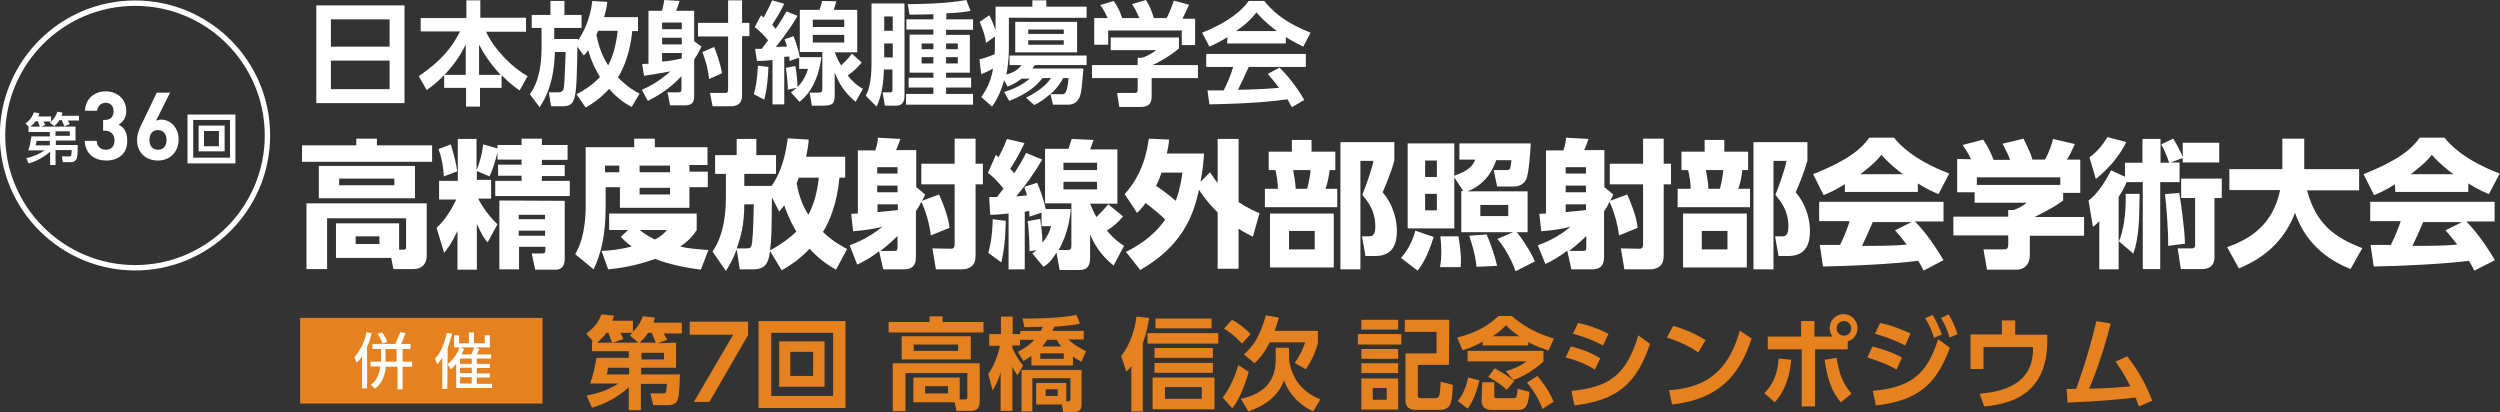 <?xml version="1.0" encoding="utf-8"?>
<!-- Generator: Adobe Illustrator 26.1.0, SVG Export Plug-In . SVG Version: 6.00 Build 0)  -->
<svg version="1.1" id="_集モード" xmlns="http://www.w3.org/2000/svg" xmlns:xlink="http://www.w3.org/1999/xlink" x="0px"
	 y="0px" viewBox="0 0 788 130" style="enable-background:new 0 0 788 130;" xml:space="preserve" width="788" height="130">
<rect x="0" y="0" width="788" height="130" fill="#333333" stroke="none"/>
<style type="text/css">
	.st0{fill:#FFFFFF;}
	.st1{fill:#E5811F;}
	.st2{fill:none;stroke:#FFFFFF;stroke-width:1.697;stroke-miterlimit:10;}
</style>
<g>
	<path class="st0" d="M127.5,1.7v30.8H99.7V1.7H127.5z M104.3,14.7h18.5V6.1h-18.5V14.7z M104.3,19.1v9h18.5v-9H104.3z"/>
	<path class="st0" d="M146.8,23.6V14c-3.4,7.1-8.5,11.7-12.3,14.4l-2.5-4.4c7.1-4.8,10.6-9.2,13-14.1h-12.4V5.7h14.4V0.1h4.4v5.5
		h14.4V10h-12.6c2.5,5.5,8.2,11.3,13.1,14l-2.5,4.5c-1.1-0.7-3-2.1-5.7-4.8v4h-6.8v5.9h-4.4v-5.9H140v-4.1L146.8,23.6L146.8,23.6z
		 M157.8,23.6c-3.4-3.7-5.2-6.5-6.8-9.5v9.5H157.8z"/>
	<path class="st0" d="M181.7,29.7c1.6-0.8,4.5-2.4,7.4-5.4c-0.8-1.4-2.5-4.2-3.7-8.5c-0.6,0.8-0.7,1-1.4,1.7l-2-2.8
		c-0.3,17-0.3,18.8-4.9,18.8h-3.4l-0.7-4.4h3c1.1,0,1.4-0.6,1.6-0.8c0.3-1.3,0.4-3.7,0.7-11.9h-3.4c-0.3,9.6-2.7,14.1-4.8,17.4
		l-3.1-4.1c1.4-2,3.7-5.7,3.7-14.8V8.8h-3.1V4.7h5.9V0.3h4.4v4.4h5.4v4.1h-8.6v3.5h7.5v0.4c1.4-2,3.8-6.2,4.5-12.4l4.7,0.3
		c-0.1,1.3-0.3,2.5-1,4.8h10.7v4.4h-1.8c-0.7,6.6-2.5,11.3-4.5,14.6c3,3.1,5.4,4.4,6.8,5.1l-2.5,4.2c-1.3-0.7-4-2.1-7.1-5.7
		c-2.8,3.1-5.5,4.8-7.4,5.9L181.7,29.7L181.7,29.7z M188.6,9.6c-0.1,0.3-0.6,1.1-0.6,1.4c1,5.4,3,8.5,3.7,9.6
		c1.4-2.7,2.4-5.8,3-10.9h-6.1V9.6z"/>
	<path class="st0" d="M202.3,28.3c1.7-0.7,5.2-2.4,9-5.8c-1.8,0.3-3.8,0.7-8.3,1.4l-0.6-3.7c1.3-0.1,1.4-0.1,2-0.1V3.4h4.2
		c0.3-0.7,0.4-1.3,0.8-3.4l4.8,0.3c-0.4,1.4-0.7,2.1-1.1,3.1h5.7V13l2.3,1.7c-0.6,1.1-1,2.1-2.3,4.1v11.6c0,1.7-0.6,2.8-2.8,2.8
		h-4.8l-0.8-4.1h3.4c0.6,0,1-0.1,1-1V24c-4.1,4.5-8.8,6.9-10.6,7.8L202.3,28.3L202.3,28.3z M214.9,7.1h-6.2v2.1h6.2V7.1z
		 M214.9,11.9h-6.2V14h6.2V11.9z M208.7,19.4c1.8-0.1,3.7-0.4,6.2-1v-1.7h-6.2V19.4L208.7,19.4z M233.9,0.1v7.1h2.3v4.2h-2.3V30
		c0,3.1-2,3.5-3.8,3.5h-5.5l-0.8-4.2h4.7c0.6,0,1,0,1-1.3V11.5h-9.5V7.2h9.5V0.1C229.3,0.1,233.9,0.1,233.9,0.1z M223.5,24.9
		c-0.3-3.1-1-5.5-2.1-8.5l3.7-1.6c0.4,1,1.8,4.5,2.5,8.3L223.5,24.9z"/>
	<path class="st0" d="M242.2,21.1c-0.1,2.5-0.3,6.5-1.3,10.3l-3.3-1.7c0.6-2.1,1-4,1.3-9L242.2,21.1z M238,15.4c0.3,0,1.7,0,2.1,0
		c0.4-0.6,1.3-1.7,2-2.7c-0.3-0.4-2-2.4-4.2-4.2l2-3.7c0.6,0.6,0.6,0.6,0.8,0.7c0.3-0.6,1.7-3,2.7-5.4l3.8,1.1
		c-1.6,3.3-3.4,5.9-3.8,6.6c0.6,0.6,0.8,1,1.1,1.3c2-3.1,2.7-4.2,3.4-5.5l3.5,1.4c-2.7,4.7-6.6,9.5-6.9,9.8c1.7-0.1,2.1-0.1,3.5-0.1
		c-0.1-0.8-0.3-1.3-0.7-2.3l2.8-1c0.8,1.8,1.7,4.9,2,6.6h6.8c-0.6,4.8-2.3,10.5-6.9,14.1l-2.7-3c2.3-1.6,4.2-3.5,5.4-7.4h-2.8v-3.5
		l-3,1c-0.1-0.6-0.1-0.8-0.1-1.4c-0.1,0-1.3,0.1-1.6,0.1v15h-3.7V18.9c-2.7,0.3-3.7,0.3-4.9,0.3L238,15.4L238,15.4z M250.7,20.8
		c0.1,0.6,0.6,3.5,0.7,6.8l-3.1,0.7c0-2.3-0.3-5.1-0.6-6.9L250.7,20.8z M271.6,19.7c-0.8,1-2.1,2.5-4.4,4.1c2,2.5,3.5,3.5,4.8,4.2
		l-2.3,4.1c-4.2-3.5-5.5-6.6-6.6-9.2v6.9c0,2.7-0.4,3.5-3.7,3.5h-3.5l-0.7-4.1h2.7c1.1,0,1.3-0.3,1.3-1.3V16.4h-7.1V3.1h6.2
		c0.3-0.8,0.6-1.6,0.8-2.8l4.5,0.1c-0.4,1.6-0.7,2.3-0.8,2.7h7.4v13.4h-7.1c0.6,1.3,1,2.5,2,4.1c1.8-1.6,2.7-2.7,3.4-3.7L271.6,19.7
		L271.6,19.7z M256.2,6.2v2.3h9.9V6.2H256.2z M256.2,11v2.4h9.9V11H256.2z"/>
	<path class="st0" d="M285.1,1.1v29.1c0,0.6,0,3.1-2.5,3.1h-3.7l-0.7-4.2h2.3c0.4,0,0.8,0,0.8-0.7v-6.5h-2.7
		c-0.1,4-0.6,8.1-2.3,11.7l-3.4-3.4c0.7-1.4,1.8-3.8,1.8-10.3V1.1H285.1L285.1,1.1z M281.4,5.2h-2.7v4.5h2.7V5.2z M281.4,13.7h-2.7
		v4.4h2.7V13.7z M298.2,6.1h8.5v3.3h-8.5v1.6h7.5v11.9h-7.5v1.6h7.9v3.1h-7.9v2h8.5v3.4h-21.1v-3.4h8.6v-2h-7.8v-3.1h7.8v-1.6h-7.5
		V10.9h7.5V9.3h-8.5V6.1h8.5V4.5c-4,0.1-5.5,0.1-7.5,0.1l-0.6-3.3c2,0,11.5,0,18.5-1.3l1.3,3.4c-1.4,0.3-3.1,0.6-7.6,0.8v1.7H298.2z
		 M294.2,13.7h-3.7v1.8h3.7V13.7z M294.2,18h-3.7v2h3.7V18z M301.9,13.7h-3.7v1.8h3.7V13.7z M301.9,18h-3.7v2h3.7V18z"/>
	<path class="st0" d="M323.4,30.8c5.4-2.8,6.8-4.7,7.9-6.2h-2.7c-1.6,2-4.1,4.7-10.5,7.2l-1.6-2.8c4.4-1.4,6.2-2.7,8.1-4.2H322
		c-1.7,1.3-3.1,2-4.4,2.5l-1.1-2c-1.3,4.7-3,7.1-3.8,8.3l-3.4-3c0.8-1.3,3-4.1,3.7-9c-1.1,0.7-2.8,1.4-3.7,1.8l-0.6-4.7
		c1.3-0.3,2.3-0.6,4.8-1.6c0-0.6,0.1-1.6,0.1-2.3v-3.3l-2.8,2c-0.3-2.1-0.7-3.5-2-6.6l3-2.1c0.8,1.4,1.4,3.1,2,4.7V2.1h11.6v-2h4.4
		v2h12.7v3.5H318v9c0,1.6,0,4.9-0.8,8.9c3-0.8,4.1-2.1,4.8-3h-3.8v-3h24.3v3h-16.3c-0.3,0.3-0.4,0.6-0.8,1.1h16.1
		c-0.6,7.1-0.7,8.6-1.8,10c-0.8,1.1-2,1.4-3,1.4h-4.8l-0.8-3.4c-1.8,1.6-3.4,2.7-5.1,3.5L323.4,30.8L323.4,30.8z M339.5,6.9v9.6H320
		V6.9H339.5z M324.1,9.3v1.4h11.2V9.3H324.1z M324.1,12.7v1.4h11.2v-1.4C335.2,12.7,324.1,12.7,324.1,12.7z M334.7,29.7
		c0.8,0,1.7,0,2.1-5.1h-1.7c-0.4,0.8-1.4,2.7-4,5.1H334.7z"/>
	<path class="st0" d="M371.6,11.9v3.4c-2,1.7-5.2,3.8-8.3,5.2h14.3v4.1H363V30c0,1.7-0.1,3.7-3.4,3.7h-6.8l-0.7-4.4h5.1
		c1.3,0,1.4-0.1,1.4-1.4v-3.3h-14.4v-4.1h14.4v-2.3h1.4c0.4-0.1,2.8-1,4.4-2.4h-14.3v-4H371.6L371.6,11.9z M349.1,5.7
		c-0.7-1.6-1.1-2.5-2.3-4.1l4.2-1.3c1.6,2.1,2.3,4.1,2.7,5.4h5.4c-1-2.5-1.7-3.5-2.3-4.4l4.4-1.3c1.1,1.7,1.8,3.3,2.5,5.7h4
		c0.4-0.7,1-1.8,2.3-5.5l4.8,1.3c-0.8,1.8-1.3,2.8-2.1,4.4h4v8.3h-4.2V9.6h-23.2v4.5h-4.4V5.7H349.1L349.1,5.7z"/>
	<path class="st0" d="M386.9,11.7c-2.8,1.7-4.5,2.5-5.7,3l-2.3-4.4c8.6-3.4,12.7-7.2,14.7-10h4.9c2,2.4,5.4,6.4,14.6,10l-2.3,4.4
		c-1.1-0.6-2.8-1.3-5.5-3v2h-18.5L386.9,11.7L386.9,11.7z M407.2,33.8c-0.4-0.7-0.7-1.3-1.4-2.5c-4.5,0.6-10.3,1.3-24.6,1.6
		l-0.6-4.4c0.4,0,4.2,0,5.1,0c1-2,2.3-4.8,3-7.4h-8.5V17h31.4v4.1h-18c-1.4,3.1-2.3,5.1-3.4,7.2c1.1,0,7.1-0.1,12.9-0.6
		c-0.7-1.1-1.7-2.3-3.5-4.4l3.7-2c4.1,4,7.1,8.9,7.8,10.2L407.2,33.8L407.2,33.8z M402.5,9.8c-3.8-2.8-5.5-4.8-6.5-5.9
		c-1.7,2.4-4.2,4.4-6.4,5.9H402.5L402.5,9.8z"/>
</g>
<g>
	<path class="st1" d="M213.1,108v7.9h-11v2.1h12.2c-0.1,5.7-0.4,7.8-1,8.6c-0.6,0.8-1.6,1.1-2.5,1.1h-4.9L205,124h3.8
		c1.1,0,1.3,0,1.4-3h-8.2v8.3h-3.8v-7.2c-4,3.5-7.6,5.2-11.6,6.4l-1.7-3.8c3.4-0.7,6.5-1.6,10-3.8h-8.9c1.1-3,1.4-4.9,2-8.1h10.2
		v-2.1h-11.6v-3.1h0.3l-2.1-2.4c2.5-2,3.7-3.4,4.8-6.1l4,0.4c-0.3,0.7-0.3,1-0.6,1.6h6.5v3.5c2.3-2.4,2.8-4.1,3.1-4.9l3.8,0.4
		c-0.1,0.7-0.3,1-0.4,1.6h8.9v3.4h-5.7c0.1,0.3,0.7,1.1,1.1,2l-3,1.1L213.1,108L213.1,108z M192.9,108c-0.4-1.4-1-2.5-1.1-3.1h-0.6
		c-1.3,1.7-2.3,2.5-3,3.1H192.9L192.9,108z M191.6,115.9c0,0.4-0.1,1.6-0.4,2.1h7.1v-2.1H191.6z M201.2,108l-2.7-2.3
		c0.6-0.4,0.6-0.6,0.8-0.8h-3.8c0.3,0.4,0.7,1.3,1,2l-3.4,1.1L201.2,108L201.2,108z M206.7,108c-0.3-0.7-0.8-2-1.3-3.1h-1.1
		c-1,1.6-2,2.4-2.7,3.1H206.7z M209.3,113.3v-2.1h-7.1v2.1H209.3z"/>
	<path class="st1" d="M235.8,101.4v4.2l-12.2,21.1h-4.9l12.4-21.2h-13.7v-4.1H235.8L235.8,101.4z"/>
	<path class="st1" d="M266.5,101.2v27.4h-27.4v-27.4H266.5z M243.1,104.9v19.9h19.5v-19.9H243.1z M259.9,107.6v14.3h-14.3v-14.3
		H259.9z M249.1,110.9v7.6h7.2v-7.6H249.1z"/>
	<path class="st1" d="M309.9,104.8h-29.8v-3.3H293v-1.8h4.1v1.8h12.9V104.8z M287.9,126.8v-7.8h14.6v6.9h1.7c0.4,0,0.7-0.1,0.7-0.7
		v-7.6h-19.5v12h-4v-15.1h27.4v12.2c0,1.8-1,2.8-2.4,2.8h-4.9l-0.6-2.7H287.9L287.9,126.8z M306,113.3h-21.8V106H306V113.3z
		 M302,108.6h-14v2h14V108.6z M298.8,121.7h-7.2v2.3h7.2V121.7z"/>
	<path class="st1" d="M320.8,110.9c0.8-0.4,3.5-1.8,5.2-3.8h-4.5v1.8h-2.4v0.8c0.6,1.3,1.6,3.4,3.4,5.5l-1.8,3.1
		c-0.4-0.6-1-1.4-1.6-2.7v13.9h-3.7v-12.2c-0.8,3.1-2,4.8-2.5,5.8l-1.4-5.2c2.1-2.8,3.3-7.1,3.7-8.9h-3.4v-3.7h3.7v-5.5h3.7v5.5h2.4
		v-1h6.5c0.1-0.3,0.3-0.6,0.6-1.3c-0.8,0-4.8,0.1-5.8,0.1l-0.6-2.7c1.8,0,10.5,0.1,17-1.1l1.1,2.7c-1.8,0.4-4.2,0.7-8.1,1
		c-0.1,0.4-0.3,0.7-0.6,1.3h9.9v2.7h-4.8c1.6,1.7,3.8,2.8,5.5,3.7l-1.4,3.3c-0.6-0.3-1.6-0.8-2.7-1.6v2.8h-13.1v-3
		c-1,0.7-1.7,1.1-2.5,1.6L320.8,110.9L320.8,110.9z M336.1,126.5c1.3,0,1.3,0,1.3-1.1v-6.2h-12v10.5H322v-13.1h18.9v11
		c0,1.6-0.8,2.3-2.5,2.3h-3.3l-0.4-2.4h-8.1v-6.8h9.5V126.5L336.1,126.5z M327.9,111.3v1.8h7.4v-1.7h-7.4V111.3z M334.5,109.2
		c-0.7-1-1.1-1.4-1.4-2.1h-3c-0.6,1-1,1.4-1.6,2.1H334.5L334.5,109.2z M329.6,122.7v2.1h3.8v-2.1H329.6z"/>
	<path class="st1" d="M360.4,129.7h-3.8v-14.3c-0.7,0.8-0.8,1.1-1.6,1.7l-1.6-4.9c2.8-3.4,4.4-8.6,4.8-12.4l4,0.4
		c-0.4,3.3-1.1,5.2-2,8.1v21.5H360.4z M384,108.3h-22.3v-3.3H384V108.3z M382.8,129h-19.5v-10h19.5V129z M382.3,112.8h-18.4v-3.1
		h18.4V112.8z M382.3,117.5h-18.4v-3.1h18.4V117.5z M381.9,103.5h-17.7v-3.1h17.7V103.5z M378.8,122h-11.6v3.7h11.6V122z"/>
	<path class="st1" d="M393.6,117.2c-0.4,1.6-2.5,8.3-5.2,11.5l-3-3.4c2.1-2.7,4-6.8,4.9-10.2C390.4,115.1,393.6,117.2,393.6,117.2z
		 M391.5,108.3c-2.4-2.5-4.1-3.8-5.7-4.7l2.5-2.8c2,1,4.5,3,5.9,4.5L391.5,108.3z M402.1,109.6h4.2v3.1c0,1.6,0.7,4.7,2.5,7.5
		c2.4,3.5,5.9,5.1,7.4,5.7l-2.3,3.8c-3.1-1.4-7.2-4.5-9.2-9.8c-2.1,5.8-7.1,8.3-11.2,9.8l-2.4-4c10.3-2.1,11-9,11-12.4v-3.7H402.1z
		 M403.1,100.1c-0.3,1-0.7,2.4-1.3,4.2h13.6v3.8c-0.7,2.8-2.1,5.9-3.8,8.3l-3.5-2c1.7-2.4,2.5-4.2,3.3-6.5h-11.2
		c-1.1,2.3-2.7,4.8-4.8,6.6l-3.3-2.8c2.7-2.4,4.9-5.2,6.9-12.3L403.1,100.1L403.1,100.1z"/>
	<path class="st1" d="M441.7,105.3v3.3H428v-3.3H441.7z M440.7,100.8v3.1h-11.6v-3.1H440.7z M440.7,110v3.1h-11.6V110H440.7z
		 M440.7,114.5v3.1h-11.6v-3.1H440.7z M440.7,119.3v9.8h-11.6v-9.8H440.7z M437.2,122.3h-4.5v3.7h4.4v-3.7H437.2z M456.7,115h-9.8
		v9.2c0,1,0,1.3,1.3,1.3h4.2c0.8,0,1.1-0.4,1.3-1.1c0.3-0.8,0.3-3.1,0.4-4.1l3.8,1c0,1.3-0.1,4.8-0.8,6.1c-0.4,1.1-1.6,1.8-3.1,1.8
		h-7.5c-2.3,0-3.5-0.8-3.5-3.1v-14.7h9.8v-6.8h-10v-3.8h14L456.7,115L456.7,115z"/>
	<path class="st1" d="M466.3,119.9c-1.3,5.5-2.7,7.5-3.7,8.9l-3.1-2.4c2.3-2.7,3-6.4,3.3-7.4L466.3,119.9L466.3,119.9z M467.4,107.7
		c-3.5,1.8-5.2,2.4-6.4,2.7l-1.7-4c7.1-1.8,10.6-4.5,13-6.8h4.2c5.4,4.8,11.3,6.5,13.3,7.1l-1.7,3.8c-1.6-0.6-4-1.3-6.4-2.7v1.1
		h-14.4L467.4,107.7L467.4,107.7z M462.6,110.6h23.9v3.3c-1.7,1.8-6.1,4.8-9.5,5.9l-2.4-2.8c1.7-0.4,4.7-1.6,6.5-3.1h-18.5
		L462.6,110.6L462.6,110.6z M467.2,120.5h3.8v4.2c0,0.6,0.1,0.8,0.8,0.8h5.4c0.3,0,0.7,0,0.8-0.6c0.1-0.4,0.3-1.1,0.3-2.4l3.8,1
		c-0.4,3.5-0.7,5.7-3.5,5.7H470c-1.6,0-3-0.8-3-2.8L467.2,120.5L467.2,120.5z M471.1,116.1c2.5,1.3,4.5,2.7,6.2,4l-2.4,2.8
		c-1.7-1.7-3-2.5-5.8-4.1L471.1,116.1L471.1,116.1z M478.9,106c-2.3-1.6-3.5-2.7-4.2-3.5c-0.7,0.7-1.7,1.8-4.2,3.5H478.9L478.9,106z
		 M484.6,118.5c0.8,1,3.3,3.8,5.1,8.1l-3.5,2.3c-0.8-2.3-2.5-5.5-4.9-8.3L484.6,118.5L484.6,118.5z"/>
	<path class="st1" d="M502.7,116.5c-3.4-2.1-6.4-3.1-9.2-3.8l1.6-3.5c1.8,0.4,5.2,1.3,9.3,3.7L502.7,116.5L502.7,116.5z
		 M495.3,123.2c11.7-1.1,17.3-4.8,21.1-17.5l3.7,2.7c-4.4,12.9-10.5,17.7-23.8,19.4C496.2,127.7,495.3,123.2,495.3,123.2z
		 M505.3,108.9c-3.4-1.8-5.9-2.7-9.5-3.7l1.6-3.4c3.4,0.7,5.9,1.6,9.6,3.4L505.3,108.9L505.3,108.9z"/>
	<path class="st1" d="M535.3,111.1c-1.4-1-4.7-3.1-9.9-4.7l2-3.7c2.3,0.7,5.8,1.8,10.2,4.5L535.3,111.1L535.3,111.1z M526.1,123
		c9.5-0.7,18.2-4,22.3-18.8l3.7,2.5c-3.8,11.7-10.3,19.1-25,20.8C527,127.7,526.1,123,526.1,123z"/>
	<path class="st1" d="M556.1,123.9c3.3-3.1,4.4-7.5,4.5-10.9l4,0.4c-0.4,4.5-1.7,9.6-5.2,13.4L556.1,123.9z M577.7,106.2
		c-0.7-0.8-1-1.8-1-2.8c0-2.4,2-4.4,4.4-4.4c2.4,0,4.4,2,4.4,4.4c0,2-1.3,3.7-3.1,4.2v2.5h-10.3v18h-4.2v-18h-10.7v-4h10.5v-4.9h4.2
		v4.9H577.7L577.7,106.2z M578.9,112.8c0.7,4.1,1.4,7.4,4.7,11.3l-3.4,2.7c-2.8-3.4-4.1-6.9-5.1-13.4L578.9,112.8L578.9,112.8z
		 M578.9,103.5c0,1.3,1,2.3,2.3,2.3s2.3-1,2.3-2.3c0-1.3-1-2.3-2.3-2.3S578.9,102.2,578.9,103.5z"/>
	<path class="st1" d="M597.8,116.5c-1.8-1.1-4.8-2.5-9.2-3.8l1.6-3.5c2.3,0.6,5.8,1.6,9.3,3.5L597.8,116.5L597.8,116.5z
		 M590.3,123.2c11.9-1.1,17.1-5.1,20.6-16.3l3.7,2.7c-4.4,12.2-10.7,16.7-23.3,18.2L590.3,123.2L590.3,123.2z M600.5,108.9
		c-4-2.1-7.4-3.1-9.5-3.7l1.6-3.4c4.1,0.8,7.5,2.4,9.6,3.3L600.5,108.9z M609.1,99.3c1.3,1.8,1.8,3.4,3,6.1l-2.5,1.1
		c-0.8-2.5-1.3-3.8-2.8-6.2L609.1,99.3L609.1,99.3z M614.2,99.1c1.3,2.1,2,3.8,2.8,6.2l-2.5,1.1c-0.8-2.7-1.4-4-2.7-6.2L614.2,99.1
		L614.2,99.1z"/>
	<path class="st1" d="M645.3,105.5v2c0,16.8-11.6,19.9-19.9,20.6l-1.4-4c6.2-0.6,16.8-2.3,16.8-14.1v-0.6h-15.6v6.9h-4.1v-10.9h9.9
		V101h4.2v4.5H645.3L645.3,105.5z"/>
	<path class="st1" d="M651.4,122.6h3c0.1-0.4,3.4-8.9,6.4-21.4l4.5,0.8c-2.8,10.9-5.8,18.2-6.8,20.5c6.4-0.1,7.1-0.3,13-0.7
		c-1.8-3.7-3.5-6.1-4.7-7.8l3.7-1.7c3.7,4.8,5.7,8.5,7.9,14l-4.2,1.8c-0.6-1.4-0.7-2-1.1-2.8c-7.2,0.8-10.3,1.1-21.4,1.6
		L651.4,122.6L651.4,122.6z"/>
</g>
<rect x="94.6" y="100.2" class="st1" width="76.4" height="27"/>
<g>
	<path class="st0" d="M115.7,122.4h-1.6v-10.2c-0.8,1.3-1.1,1.7-1.7,2.1l-0.7-1.7c1.4-1.6,3.3-4.5,3.8-7.9l1.6,0.3
		c-0.1,0.8-0.4,2.1-1.4,4.4L115.7,122.4L115.7,122.4z M116.9,121.3c0.8-0.6,2.5-2,3-5.8h-3.1V114h3.3v-4h-2.7v-1.6h7.2
		c0.7-1.4,1.3-3.1,1.6-3.7l1.6,0.3c-0.3,0.8-0.8,2.4-1.4,3.4h3v1.6h-2.5v4h3v1.6h-3v7.1h-1.6v-7.1h-3.7c-0.3,4.5-2.7,6.4-3.4,6.9
		L116.9,121.3L116.9,121.3z M120.6,108.3c-0.3-0.8-0.8-2-1.6-3.1l1.4-0.4c1,1.1,1.6,2.7,1.6,3L120.6,108.3z M121.5,114h3.5v-4h-3.5
		V114z"/>
	<path class="st0" d="M141,122.6h-1.6v-9.9c-0.6,1-1,1.4-1.6,2.1l-0.7-1.8c2-1.8,3.1-5.2,3.7-8.1l1.7,0.3c-0.6,2.3-1,3.4-1.4,4.5
		L141,122.6L141,122.6z M141.1,114.8c2.4-2,3.4-4.2,3.8-5.4l1.4,0.6c-0.4,0.8-0.6,1.3-0.8,1.7h3c0.6-1,0.8-1.7,1-2.3l1.6,0.6
		c-0.3,0.7-0.7,1.4-0.8,1.7h4.5v1.3h-4.5v1.7h4.1v1.3h-4.1v1.7h4.1v1.3h-4.1v2h4.8v1.3h-11.3v-7.6c-0.6,0.7-1,1.1-1.7,1.7
		L141.1,114.8L141.1,114.8z M144.5,108.2h3.3v-3.4h1.6v3.4h3.4v-2.5h1.6v3.8h-11.3v-3.8h1.6V108.2L144.5,108.2z M148.7,113h-3.7v1.7
		h3.7V113z M148.7,115.9h-3.7v1.7h3.7V115.9z M148.7,118.9h-3.7v2h3.7V118.9z"/>
</g>
<g>
	<path class="st0" d="M136.2,51h-41v-5.2h17.1v-2.1h6.5v2.1h17.4V51L136.2,51z M105.9,81.3V70.4h19.9v8.3h1.4c0.6,0,0.8-0.1,0.8-1
		v-8.9h-24.9v16h-6.5V64.1h37.9v16.5c0,3.1-2.1,4.2-4,4.2H124l-0.7-3.5H105.9L105.9,81.3z M130.8,62.5h-30.3V52.3h30.3V62.5z
		 M124.3,56.3h-17.4v2.1h17.4V56.3z M119.6,74.5h-7.5v2.4h7.5V74.5z"/>
	<path class="st0" d="M156.8,45.7h7.6v-2h6.4v2h8.1v4.7h-8.1v1.6h7.2v3.5h-7.2V57h8.8v4.8h-23.5V57h8.3v-1.6h-7.4v-3.5h7.4v-1.6
		h-7.6v-2.3c-0.8,3.3-1.4,5.1-2.5,7.6l-4-1.7v2.8h4.5v5.9h-4.1c2.5,4.7,5.2,7.2,6.1,8.1l-3.1,5.7c-0.8-0.8-1.8-2.3-3.4-5.8V85h-6.1
		V72.8c-2,4.2-3.4,5.9-4.2,6.9l-2.4-7.9c3.4-3.1,5.2-6.9,6.2-8.9h-5.4V57h5.9V43.8h5.9v9.9c1.1-2.7,1.8-5.4,2.1-8.2l4.5,1.3
		L156.8,45.7L156.8,45.7z M142.1,45.5c0.4,1.3,1.7,5.7,2,8.5l-4.2,1.6c-0.1-1.4-0.3-5.1-1.7-8.6L142.1,45.5L142.1,45.5z M178,63.3
		v18.4c0,1.7-0.7,3.3-2.8,3.3h-6.5l-1.1-5.1h3.3c0.8,0,1-0.3,1-1v-1.1h-8.3v7.1h-6.2V63.2L178,63.3L178,63.3z M163.5,67.7v1.4h8.3
		v-1.4H163.5z M163.5,72.7v1.6h8.3v-1.6H163.5z"/>
	<path class="st0" d="M184.5,46.4h15.4v-2.7h6.5v2.7H223V52h-5.7v2.1h5.8v4.9h-5.8v6.5h-21.9v-6.5h-4.5v6.1c0,8.9-1.4,14.8-3.8,19.8
		l-5.8-4.8c1-1.7,3.3-5.9,3.3-15.3V46.4L184.5,46.4z M198,72.5H192v-5.2h27.6v5.2c-0.7,1.1-2,3.1-5.2,5.2c2.4,0.6,4.7,0.8,8.9,1.1
		l-2.4,6.2c-4.7-0.6-10.2-1.7-14.4-3.4c-6.6,2.4-11.9,3-14.8,3.3l-2.1-5.8c2.3-0.1,5.7-0.4,9.5-1.4c-2.1-1.6-2.7-2.3-3.4-3.1
		L198,72.5L198,72.5z M190.7,52.2v2.1h4.5v-2.1H190.7z M201.6,72.5c2.3,1.8,3.8,2.4,4.8,3c2.1-1.1,3-2,3.8-3H201.6z M201.6,52.2v2.1
		h9.6v-2.1H201.6z M201.6,59.2v2.1h9.6v-2.1H201.6z"/>
	<path class="st0" d="M233.2,85l-1-6.4c-1.1,3.1-2.4,5.2-3.4,6.8l-4.2-6.1c1.6-2.5,4.2-6.9,4.2-17.4v-7.1h-3.4v-5.9h6.8v-5.1h6.2
		v5.1h6.2v5.9h-10v3.8h8.6c1.7-2.4,4.1-6.8,5.1-15l6.6,0.4c-0.1,1.8-0.4,3.4-0.8,5.4h12.3v6.6h-1.8c-0.8,8.6-3.3,14-5.2,17.1
		c3.1,3.1,6.1,4.5,7.6,5.4l-3.5,6.5c-1.7-1-4.8-2.7-8.3-6.6c-3.5,3.7-6.9,5.7-8.8,6.8l-3.7-6.1c-0.4,3.7-1.4,5.8-5.4,5.8H233.2
		L233.2,85z M235.3,78.3c1.6,0,1.7-0.3,2-4.7c0.1-1.4,0.3-7.8,0.3-9.2h-3c0,6.4-1.1,10.3-2.4,13.9H235.3L235.3,78.3z M243.3,62.2
		c-0.1,11.5-0.1,13-0.6,16.7c2-1,5.4-3.1,8.3-5.9c-0.8-1.4-2.4-4.1-3.8-8.3c-0.6,0.7-0.7,1-1.6,2L243.3,62.2L243.3,62.2z M251.8,56
		c-0.1,0.4-0.3,0.7-0.7,1.7c0.8,4.9,2.5,8.1,3.7,10c2-3.8,2.8-7.5,3.3-11.7H251.8L251.8,56z"/>
	<path class="st0" d="M267.8,77.3c2.3-0.8,6.2-2.5,10.3-5.8c-2.8,0.7-5.8,1.1-9.2,1.4l-0.6-5.5c0.8,0,1.3-0.1,2.1-0.1V47.4h5.5
		c0.7-2.1,0.8-3.3,0.8-4l7.1,0.4c-0.7,1.8-0.8,2.5-1.4,3.5h6.4V59l2.8,2.3c-0.4,0.8-0.6,1.4-1,2l5.4-2c2.7,6.1,3.1,9,3.3,10.5
		l-5.9,2.4c-0.4-3.5-1.6-7.8-3-10.6c-0.3,0.7-0.8,1.6-1.7,3v14.3c0,3.5-1.8,4-4.2,4h-6.1l-1.3-5.7c-3,2.3-5.2,3.4-6.9,4.2
		L267.8,77.3L267.8,77.3z M282.9,52.7h-6.4v2h6.4V52.7z M282.9,58.5h-6.4v2.1h6.4V58.5z M276.6,66.9c2.1-0.3,4.1-0.4,6.4-0.7v-1.8
		h-6.4V66.9z M282.9,74.4c-2.8,2.7-4.5,4-5.4,4.7h4.1c1,0,1.3-0.1,1.3-1.1L282.9,74.4L282.9,74.4z M307.5,43.7v7.9h2.3v6.5h-2.3
		v22.6c0,3-1.8,4.2-4.4,4.2h-8.1l-1.1-6.6l5.7,0.1c0.6,0,1.3,0,1.3-1.4V58.1h-10.5v-6.5h10.5v-7.9H307.5L307.5,43.7z"/>
	<path class="st0" d="M317,69.6c0,1,0,7.4-1.4,13.1l-4.1-3c1.3-4.5,1.4-9.5,1.4-10.6L317,69.6z M311.8,62.1c0.8,0,1.6,0,2.5,0
		c0.4-0.6,0.8-1.1,2-2.7c-2.3-2.7-3.4-3.8-4.9-4.9l2.5-5.7c0.7,0.6,0.7,0.7,0.8,0.8c0.6-1,1.8-3.5,2.7-5.8l5.5,1.3
		c-1.8,4.1-4.1,7.5-4.5,8.1c0.3,0.3,0.6,0.6,1.3,1.4c2.4-3.7,3.1-5.1,3.7-6.4l5.1,2.1c-2.4,4.1-5.2,8.1-8.2,11.6
		c0.4,0,2.8-0.3,3.4-0.3c-0.3-1.3-0.6-1.8-0.8-2.7l4-1.3c1.1,2.4,2.4,6.5,2.7,8.3h7.9c-0.1,1.8-0.7,7.5-3.8,12.9h2.7
		c1.1,0,1.3-0.4,1.3-1.4V64.1h-8.3V46.9h7.4c0.4-1.1,0.7-2.3,1-3.1l6.9,0.3c-0.7,1.8-0.7,2-1.1,3h8.6v17.1h-8.6
		c0.6,1.4,1.1,2.7,2,4.2c1.3-1.3,2.5-2.5,3.7-4l4.7,3.8c-1.8,2.1-2.5,2.7-5.1,4.5c2.4,2.8,3.8,3.8,5.4,4.8l-3.3,6.2
		c-4.5-3.7-6.1-6.9-7.4-9.8v7.2c0,2.4-0.6,4-3.4,4H334l-1-5.5c-1.7,2.8-2.8,3.7-4.1,4.5l-3.5-4.2c0.7-0.6,0.8-0.7,1.4-1.1l-2.3,0.4
		c0-1.7-0.1-6.6-0.6-9.5l4-0.7c0.1,1.7,0.6,3.5,0.7,7.5c1.6-2.1,2.3-3.5,2.7-5.2h-3V67l-3.8,1.3c0-0.7-0.1-0.8-0.1-1.8
		c-0.7,0.1-1,0.1-1.4,0.3v18.1h-5.1V67.3c-4,0.4-4.4,0.4-5.8,0.4L311.8,62.1L311.8,62.1z M335.2,51.3v2.3h10.6v-2.3H335.2z
		 M335.2,57.3v2.4h10.6v-2.4H335.2z"/>
	<path class="st0" d="M354.5,61.2c3.1-3.5,6.4-8.5,7.6-17.5l6.4,0.3c-0.1,1.4-0.3,2.5-0.7,4.4h11.7c-0.1,2.3-0.4,5.2-1.1,8.9l3-3
		c0.6,0.8,1.1,1.8,2.4,3.4V43.8h6.6v19.9c3,2,5.4,3,6.6,3.5l-2.1,7.4c-1.3-0.7-2.3-1.1-4.5-2.5v12.6h-6.6V66.9
		c-0.8-0.7-3-2.8-5.9-7.1c-1.7,8.3-5.4,17.8-18.5,25.3l-4.5-5.7c3.1-1.6,8.3-4.4,12.4-10.2c-1.6-1.6-4.2-3.7-6.2-5.2
		c-1.3,1.8-2,2.4-2.7,3.1L354.5,61.2L354.5,61.2z M366.1,54.4c-0.8,2.4-1,2.7-1.7,4.2c1.8,1.1,4.7,3.4,6.2,4.7
		c1.4-3.8,1.8-6.8,2.1-8.9H366.1z"/>
	<path class="st0" d="M407.2,47.8v-3.7h6.2v3.7h7.5v5.8h-1.8c-0.3,2.5-0.7,4.2-1.3,5.9h3.7v5.8h-22.8v-5.8h4.1
		c0-1.7-0.4-4.4-0.8-5.9h-2.1v-5.8H407.2L407.2,47.8z M420.4,84.3h-20.1v-17h20.1V84.3z M414.4,72.8h-8.1v5.8h8.1V72.8z M412,59.5
		c0.6-1.8,1.1-5.5,1.1-5.9h-5.5c0.4,2.3,0.7,3.8,0.8,5.9H412L412,59.5z M422.5,84.8v-40h17v5.8c-1.1,4-3,8.5-3.7,10
		c3.8,4.5,4.5,9.5,4.5,12.2c0,3.8-1.1,7.9-6.9,7.9h-3l-1.1-6.2h2.1c1,0,2.1-0.1,2.1-3.1c0-5.1-2.4-7.9-4.1-10
		c1.1-2.7,3-7.9,3.5-10.7h-4.1v34.2H422.5L422.5,84.8z"/>
	<path class="st0" d="M451.9,74.7c-2,6.2-3.5,8.6-5.1,10.6l-5.2-4c2.7-3,4.1-6.8,4.5-8.6L451.9,74.7z M458.4,55.9V72h-14.7V45.2
		h14.7v10.2c4.5-1.6,5.8-3.1,6.6-5.1H460v-5.1h22.5c-0.1,2.3-0.6,9.5-1.4,11.2c-0.3,0.7-1.3,2.4-4,2.4h-5.2l-1.1-5.2h4
		c1.3,0,1.3-0.3,1.6-3.1h-4.8c-0.6,1.6-2.4,7.2-9,9.8h18.9v12.9h-3.4c1,1.1,4.1,5.5,5.7,9.2l-6.1,3.1c-1-3-3-6.9-5.7-10.2l4.9-2.1
		h-16.3V60.2h0.6L458.4,55.9L458.4,55.9z M449.2,50.6v5.2h3.7v-5.2H449.2z M449.2,61.1v5.2h3.7v-5.2H449.2z M459.7,74.4
		c1,6.1,0.8,8.5,0.7,9.8h-6.5c0.1-1.1,0.4-1.8,0.4-4.5c0-1,0-2.8-0.3-5.2H459.7L459.7,74.4z M468.6,73.9c1.1,2.5,2.5,6.5,3.3,9.9
		l-6.5,0.3c-0.4-4.5-2-8.8-2.3-9.8L468.6,73.9L468.6,73.9z M466.6,64.6v3.5h8.8v-3.5H466.6z"/>
	<path class="st0" d="M484.7,77.3c2.3-0.8,6.4-2.5,10.3-5.8c-2.8,0.7-5.8,1.1-9.2,1.4l-0.6-5.5c0.8,0,1.3-0.1,2.1-0.1V47.4h5.5
		c0.7-2.1,0.8-3.3,0.8-4l7.1,0.4c-0.7,1.8-0.8,2.5-1.4,3.5h6.4V59l2.8,2.3c-0.4,0.8-0.6,1.4-1,2l5.4-2c2.7,6.1,3.1,9,3.3,10.5
		l-5.9,2.4c-0.4-3.5-1.6-7.8-3-10.6c-0.3,0.7-0.7,1.6-1.7,3v14.3c0,3.5-1.8,4-4.2,4h-6.1L494,79c-3,2.3-5.2,3.4-6.9,4.2L484.7,77.3
		L484.7,77.3z M500,52.7h-6.5v2h6.4v-2H500z M500,58.5h-6.5v2.1h6.4v-2.1H500z M493.5,66.9c2.1-0.3,4.1-0.4,6.4-0.7v-1.8h-6.4V66.9z
		 M500,74.4c-2.8,2.7-4.5,4-5.4,4.7h4.1c1,0,1.3-0.1,1.3-1.1V74.4L500,74.4z M524.4,43.7v7.9h2.3v6.5h-2.3v22.6c0,3-1.8,4.2-4.4,4.2
		H512l-1.1-6.6l5.7,0.1c0.6,0,1.3,0,1.3-1.4V58.1h-10.5v-6.5h10.5v-7.9H524.4L524.4,43.7z"/>
	<path class="st0" d="M537.3,47.8v-3.7h6.2v3.7h7.5v5.8h-1.8c-0.3,2.5-0.7,4.2-1.3,5.9h3.7v5.8h-22.8v-5.8h4.1
		c0-1.7-0.4-4.4-0.8-5.9h-2.1v-5.8H537.3L537.3,47.8z M550.6,84.3h-20.1v-17h20.1V84.3z M544.5,72.8h-8.1v5.8h8.1V72.8z M542.1,59.5
		c0.6-1.8,1.1-5.5,1.1-5.9h-5.5c0.4,2.3,0.7,3.8,0.8,5.9H542.1L542.1,59.5z M552.7,84.8v-40h17v5.8c-1.1,4-3,8.5-3.7,10
		c3.8,4.5,4.5,9.5,4.5,12.2c0,3.8-1.1,7.9-6.9,7.9h-3l-1.1-6.2h2.1c1,0,2.1-0.1,2.1-3.1c0-5.1-2.4-7.9-4.1-10
		c1.1-2.7,3-7.9,3.5-10.7h-4.1v34.2H552.7L552.7,84.8z"/>
	<path class="st0" d="M581.4,58.1c-3.4,2.1-4.9,2.7-6.6,3.4l-3.3-6.6c10.6-4.2,15.1-7.8,17.7-11.5h7.8c1.8,2.3,6.4,7.1,17.4,11.3
		l-3.4,6.5c-1.3-0.6-3.4-1.4-6.5-3.4v2.7h-23V58.1L581.4,58.1z M606.3,85.3c-0.4-0.8-0.8-1.7-1.7-3.1c-7.4,1-22.1,1.7-30,1.8l-1-6.8
		c0.1,0,5.7,0,6.4,0c0.3-0.7,1.8-3.5,3-7.5h-9.6v-6.1h39.2v6.2h-9c2,2.1,4.8,5.2,9,12.2L606.3,85.3L606.3,85.3z M599.8,54.9
		c-3.8-2.8-5.7-4.9-6.8-6.1c-1,1.4-2.7,3.1-6.6,6.1H599.8L599.8,54.9z M602.5,70h-12.2c-1.6,3.7-2.1,4.8-3.4,7.5
		c5.1,0,9.8,0,14.1-0.4c-1.8-2.4-2.8-3.5-3.7-4.5L602.5,70z"/>
	<path class="st0" d="M621.3,50.2c-1-2-1.7-3.1-2.7-4.5l6.5-1.7c1.6,2.3,2.5,4.4,3.3,6.4h5.2c-0.7-1.8-1.1-2.7-2.4-5.1l6.6-1.6
		c1,2,2.4,4.8,2.8,6.6h4c1.4-2.5,2.4-5.7,2.5-6.5l6.9,1.6c-1,2.1-1.3,3-2.5,4.9h4.2v10.5h-5.4v2.4c-2.5,1.8-4.2,2.8-9,5.2h15.6v5.9
		h-17.1v6.2c0,2.7-1.6,4.5-4.2,4.5h-9.3l-1.1-6.4h6.2c1.1,0,1.6-0.1,1.6-1.7v-2.7h-17.3v-5.9h17.3v-2.1h1.7c1.6-0.6,3-1.3,4.1-2.3
		h-16.4v-3.3h-5.5V50.1L621.3,50.2L621.3,50.2z M649.4,55.9h-26.3v2.4h26.3V55.9z"/>
	<path class="st0" d="M670.3,57.4c-0.4,1-1,2.3-2.5,4.7v22.8h-6.1V69.7c-0.7,0.7-1,1-2,1.8l-1.4-8.3c1.1-0.8,3.8-3,7.1-9.5l4.4,2
		v-4.4h5.5v-7.5h5.7v7.5h2.7c-0.3-1.1-1.4-4-2.5-5.8l3.8-1.8c1.1,1.7,2.5,4.5,3,5.8V45h11.5v6.2h-11.5v-1.4l-3.8,1.4h2.8v6.2h-6.1
		v27.4h-5.5V57.4H670.3L670.3,57.4z M658.6,49.6c2.3-1.6,4.2-4,5.7-6.4l5.9,1.6c-2,4.1-5.4,8.3-9.6,11.6L658.6,49.6L658.6,49.6z
		 M667.9,76.1c1.4-3.4,2.3-8.9,2.1-15h4.4c-0.1,7.5-0.1,13.6-2,18.9C672.5,79.9,667.9,76.1,667.9,76.1z M683.4,77.5
		c0.1-4.7-0.6-13-1-16.3l4.5-0.4c0.3,1.6,1.7,10.9,1.8,16L683.4,77.5L683.4,77.5z M700.3,56.3v6.1h-2.3v18.4c0,1.1,0,4-4,4h-6.6
		l-1-6.5h4.1c0.7,0,1.4,0,1.4-1.1V62.4h-4.4v-6.1H700.3L700.3,56.3z"/>
	<path class="st0" d="M702,77.9c7.1-2.5,14.4-6.9,16.7-18h-16v-6.6h16.7v-9.6h6.9v9.6h17.3V60h-16.4c2.7,10.5,8.8,15,17.4,18.2
		l-3.7,6.6c-5.2-2.1-13.6-6.5-17.5-17.7c-4.4,11.5-13.4,15.7-17.7,17.5L702,77.9L702,77.9z"/>
	<path class="st0" d="M754.9,58.1c-3.4,2.1-4.9,2.7-6.6,3.4l-3.3-6.6c10.6-4.2,15.1-7.8,17.7-11.5h7.8c1.8,2.3,6.4,7.1,17.4,11.3
		l-3.4,6.5c-1.3-0.6-3.4-1.4-6.5-3.4v2.7H755L754.9,58.1L754.9,58.1z M779.9,85.3c-0.4-0.8-0.8-1.7-1.7-3.1c-7.4,1-22.2,1.7-30,1.8
		l-1-6.8c0.3,0,5.7,0,6.4,0c0.3-0.7,1.8-3.5,3.1-7.5h-9.6v-6.1h39.2v6.2h-8.9c2,2.1,4.8,5.2,9,12.2L779.9,85.3L779.9,85.3z
		 M773.3,54.9c-3.8-2.8-5.7-4.9-6.8-6.1c-1,1.4-2.7,3.1-6.6,6.1H773.3L773.3,54.9z M776,70h-12.2c-1.6,3.7-2.1,4.8-3.4,7.5
		c5.1,0,9.8,0,14.1-0.4c-1.8-2.4-2.8-3.5-3.7-4.5L776,70z"/>
</g>
<path class="st2" d="M84.3,42.7c0,23-18.7,41.7-41.7,41.7S0.8,65.7,0.8,42.7S19.5,1,42.6,1S84.3,19.7,84.3,42.7L84.3,42.7z"/>
<path class="st0" d="M15.7,41.6H9V40h0.1l-1.1-1.1c1.8-1.1,2.5-3,2.7-3.5l1.7,0.3c-0.1,0.4-0.1,0.7-0.4,1h4.1v1.6h-2.4
	c0.1,0.3,0.4,0.7,0.6,1.1L12.6,40c-0.1-0.3-0.4-1.1-0.7-1.8h-0.6c-0.8,1-1.4,1.4-1.8,1.7h14.3v4.4h-6.2v1.4h6.9c0,3-0.1,4.2-0.6,4.7
	c-0.4,0.6-1.1,0.7-1.4,0.7h-2.7l-0.3-1.8h2.3c0.7,0,0.7,0,0.8-2h-5.1v4.7h-1.7v-4.2c-1.4,1.3-4.2,3.1-6.8,3.7l-0.7-1.7
	c2-0.3,4.1-1.3,5.8-2.4H8.9c0.6-1.6,0.7-2.5,1-4.4h5.8V41.6L15.7,41.6z M15.7,44.4h-4.2c0,0.3-0.1,1-0.3,1.4h4.5
	C15.7,45.7,15.7,44.3,15.7,44.4z M18.7,37.9c-0.6,1-1.1,1.4-1.6,1.8l-1.4-1c1.3-1.1,2-2.3,2.4-3.5l1.6,0.3c-0.1,0.4-0.1,0.6-0.3,1
	h5.5V38h-3.5c0,0.1,0.4,0.7,0.6,1.1l-1.7,0.7c-0.6-1.3-0.6-1.4-0.8-2C19.5,37.9,18.7,37.9,18.7,37.9z M17.5,42.8h4.5v-1.4h-4.5V42.8
	z"/>
<g>
	<path class="st0" d="M33.5,50.6c-3.4,0-6.6-1.8-6.8-6.2h3.8c0,1.8,1.4,2.8,2.8,2.8c1.7,0,2.8-1,2.8-3c0-1.7-1.1-3-3-3h-0.6v-3.4
		h0.6c1.8,0,2.7-1.1,2.7-2.7c0-1.8-1.1-2.7-2.5-2.7c-1.4,0-2.5,1-2.7,2.5h-3.8c0.1-3.8,3-6.1,6.5-6.1c3.7,0,6.5,2.5,6.5,6.1
		c0,2.3-1,3.5-2.4,4.4c1.6,0.8,2.7,2.3,2.7,4.8C40.3,48.5,37.2,50.6,33.5,50.6z"/>
	<path class="st0" d="M49.8,50.6c-3.8,0-6.6-2.4-6.6-6.5c0-2,0.8-3.7,1.8-5.7l4.4-9.2h4.2L49.2,38c0.6-0.1,1.1-0.3,1.6-0.3
		c2.8,0,5.5,2.4,5.5,6.2C56.3,48.1,53.4,50.6,49.8,50.6L49.8,50.6z M49.8,41c-1.6,0-2.7,1.1-2.7,3.1c0,2,1.1,3.1,2.7,3.1
		s2.7-1.1,2.7-3.1C52.5,42.1,51.3,41,49.8,41z"/>
</g>
<path class="st0" d="M74.2,36.1v15.4H59.1V36.1H74.2z M60.9,37.8v11.9h11.6V37.8C72.5,37.8,60.9,37.8,60.9,37.8z M70.8,39.6v8.1
	h-8.2v-8.1H70.8z M64.3,41.3v4.8H69v-4.8C69,41.3,64.3,41.3,64.3,41.3z"/>
</svg>
